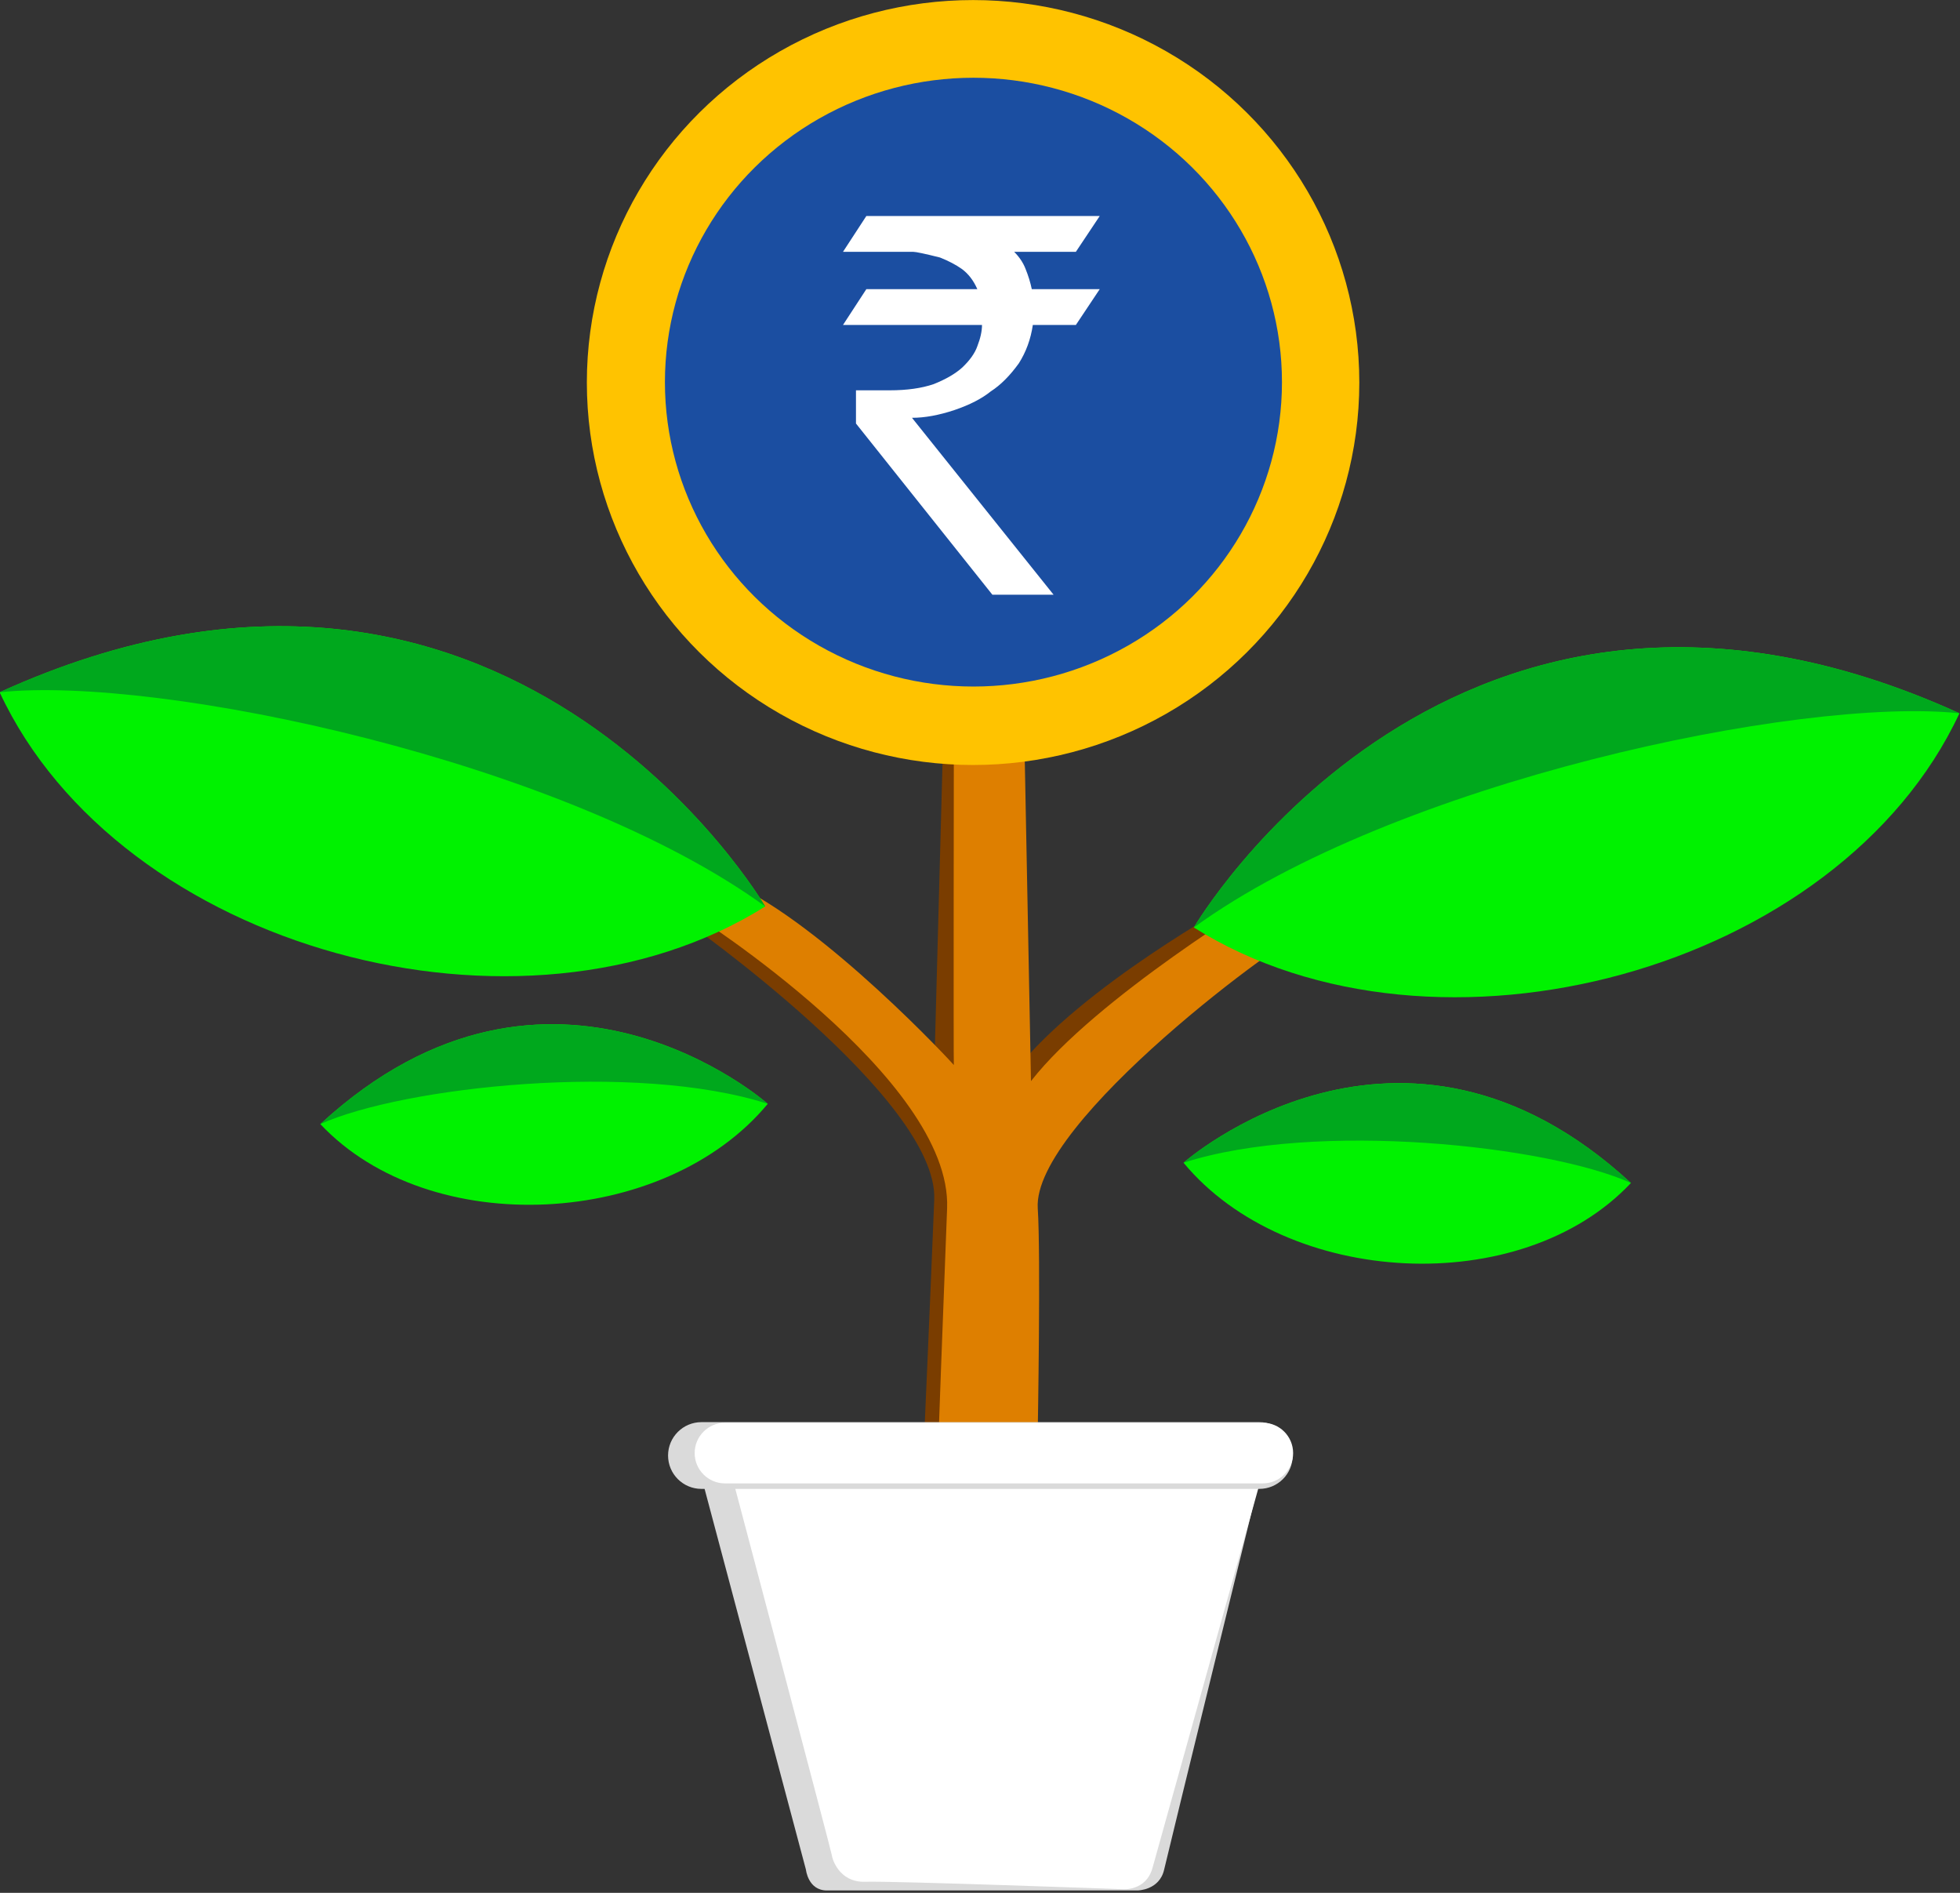 <?xml version="1.0" encoding="UTF-8" standalone="no"?>
<!DOCTYPE svg PUBLIC "-//W3C//DTD SVG 1.1//EN" "http://www.w3.org/Graphics/SVG/1.1/DTD/svg11.dtd">
<svg width="100%" height="100%" viewBox="0 0 377 364" version="1.1" xmlns="http://www.w3.org/2000/svg" xmlns:xlink="http://www.w3.org/1999/xlink" xml:space="preserve" xmlns:serif="http://www.serif.com/" style="fill-rule:evenodd;clip-rule:evenodd;stroke-linejoin:round;stroke-miterlimit:2;">
    <rect x="0" y="0" width="377" height="364" fill="#333333" stroke="none"/>
    <g transform="matrix(1,0,0,1,-62.751,-23.456)">
        <path d="M244.111,167.634L242.451,229.308C242.451,229.308 213.034,199.672 204.124,196.999C195.213,194.326 194.384,200.473 194.384,200.473C194.384,200.473 243.233,234.712 242.451,254.141C241.624,274.696 240.517,299.694 240.517,299.694L262.395,299.694C262.395,299.694 259.674,261.305 262.395,250.545C265.115,239.784 300.458,203.595 308.259,200.473C316.06,197.351 300.18,197.023 300.252,196.999C300.325,196.975 270.768,213.128 258.083,229.308C256.557,207.177 254.976,167.634 254.976,167.634C254.976,167.634 247.236,149.479 244.111,167.634Z" style="fill:rgb(122,61,0);"/>
        <path d="M246.218,166.043C246.218,166.043 246.14,228.263 246.218,228.263C246.297,228.263 221.374,201.308 203.346,193.216C185.318,185.123 196.259,199.368 196.259,199.368C196.259,199.368 245.901,230.826 244.923,255.831C243.946,280.836 243.323,298.492 243.323,298.492L262.361,298.492C262.361,298.492 262.953,264.693 262.361,255.831C261.256,239.297 310.4,203.033 315.457,201.61C323.631,185.912 306.326,195.55 306.326,195.55C306.326,195.55 273.63,215.256 261.058,231.356C260.449,199.494 259.766,164.595 259.766,164.595C259.766,164.595 248.576,155.801 246.218,166.043Z" style="fill:rgb(222,127,0);"/>
        <g transform="matrix(0.999,0,0,1.014,0.139,-1.75)">
            <ellipse cx="250.031" cy="97.404" rx="74.365" ry="72.535" style="fill:rgb(255,195,0);"/>
        </g>
        <g transform="matrix(0.798,0,0,0.807,50.465,18.339)">
            <ellipse cx="250.031" cy="97.404" rx="74.365" ry="72.535" style="fill:rgb(27,78,161);"/>
        </g>
        <g transform="matrix(1,0,0,1,1.402,10.874)">
            <path d="M288.994,236.178C288.994,236.178 330.77,199.275 375.054,240.076C353.941,262.539 308.805,260.078 288.994,236.178Z" style="fill:rgb(0,242,0);"/>
        </g>
        <g transform="matrix(1,0,0,1,1.402,10.874)">
            <path d="M288.994,236.178C288.994,236.178 330.77,199.275 375.054,240.076C359.203,232.925 314.507,227.988 288.994,236.178Z" style="fill:rgb(0,168,29);"/>
        </g>
        <g transform="matrix(1.686,-0.555,0.555,1.686,-325.94,-35.988)">
            <path d="M288.994,236.178C288.994,236.178 330.77,199.275 375.054,240.076C353.941,262.539 308.805,260.078 288.994,236.178Z" style="fill:rgb(0,242,0);"/>
        </g>
        <g transform="matrix(1.686,-0.555,0.555,1.686,-325.94,-35.988)">
            <path d="M288.994,236.178C288.994,236.178 330.77,199.275 375.054,240.076C359.203,232.925 314.507,227.988 288.994,236.178Z" style="fill:rgb(0,168,29);"/>
        </g>
        <g transform="matrix(-1,0,0,1,499.423,-0.453)">
            <path d="M288.994,236.178C288.994,236.178 330.77,199.275 375.054,240.076C353.941,262.539 308.805,260.078 288.994,236.178Z" style="fill:rgb(0,242,0);"/>
        </g>
        <g transform="matrix(-1,0,0,1,499.423,-0.453)">
            <path d="M288.994,236.178C288.994,236.178 330.77,199.275 375.054,240.076C359.203,232.925 314.507,227.988 288.994,236.178Z" style="fill:rgb(0,168,29);"/>
        </g>
        <g transform="matrix(-1.686,-0.555,-0.555,1.686,828.263,-40.034)">
            <path d="M288.994,236.178C288.994,236.178 330.77,199.275 375.054,240.076C353.941,262.539 308.805,260.078 288.994,236.178Z" style="fill:rgb(0,242,0);"/>
        </g>
        <g transform="matrix(-1.686,-0.555,-0.555,1.686,828.263,-40.034)">
            <path d="M288.994,236.178C288.994,236.178 330.77,199.275 375.054,240.076C359.203,232.925 314.507,227.988 288.994,236.178Z" style="fill:rgb(0,168,29);"/>
        </g>
        <g transform="matrix(0.525,0,0,0.525,120.056,142.43)">
            <path d="M148.632,317.392L186.125,458.236C186.125,458.236 186.896,465.845 193.801,465.845L307.619,465.845C307.619,465.845 315.627,465.814 317.353,458.236C319.08,450.658 351.823,317.392 351.823,317.392L148.632,317.392Z" style="fill:rgb(218,218,218);"/>
        </g>
        <g transform="matrix(0.591,0,0,0.525,96.844,142.43)">
            <path d="M181.311,317.392C181.311,317.392 213.055,452.204 213.055,452.989C213.055,453.774 215.192,463 223.937,462.661C232.682,462.321 307.642,465.382 307.642,465.382C307.642,465.382 315.257,466.219 317.394,457.63C319.532,449.04 352.137,317.392 352.137,317.392L181.311,317.392Z" style="fill:white;"/>
        </g>
        <g transform="matrix(0.525,0,0,0.525,120.056,142.43)">
            <path d="M364.461,306.529C364.461,299.782 358.984,294.305 352.238,294.305L147.833,294.305C141.086,294.305 135.609,299.782 135.609,306.529C135.609,313.275 141.086,318.753 147.833,318.753L352.238,318.753C358.984,318.753 364.461,313.275 364.461,306.529Z" style="fill:rgb(218,218,218);"/>
        </g>
        <g transform="matrix(0.503,0,0,0.477,128.156,156.675)">
            <path d="M364.461,306.529C364.461,299.782 359.269,294.305 352.873,294.305L147.197,294.305C140.801,294.305 135.609,299.782 135.609,306.529C135.609,313.275 140.801,318.753 147.197,318.753L352.873,318.753C359.269,318.753 364.461,313.275 364.461,306.529Z" style="fill:white;"/>
        </g>
        <g transform="matrix(6.235,0,0,6.235,-352.523,-251.287)">
            <path d="M97.89,51.831C98.05,51.991 98.168,52.167 98.242,52.359C98.328,52.572 98.392,52.78 98.434,52.983L100.53,52.983L99.794,54.087L98.466,54.087C98.402,54.524 98.258,54.919 98.034,55.271C97.757,55.655 97.469,55.943 97.17,56.135C96.893,56.359 96.52,56.551 96.05,56.711C95.57,56.871 95.133,56.951 94.738,56.951L99.106,62.407L97.218,62.407L93.01,57.127L93.01,56.103L94.05,56.103C94.584,56.103 95.037,56.039 95.41,55.911C95.784,55.761 96.077,55.591 96.29,55.399C96.525,55.175 96.68,54.956 96.754,54.743C96.85,54.497 96.898,54.279 96.898,54.087L92.61,54.087L93.33,52.983L96.754,52.983C96.637,52.716 96.477,52.508 96.274,52.359C96.093,52.231 95.869,52.113 95.602,52.007C95.133,51.889 94.856,51.831 94.77,51.831L92.61,51.831L93.33,50.727L100.53,50.727L99.794,51.831L97.89,51.831Z" style="fill:white;fill-rule:nonzero;"/>
        </g>
    </g>
</svg>
